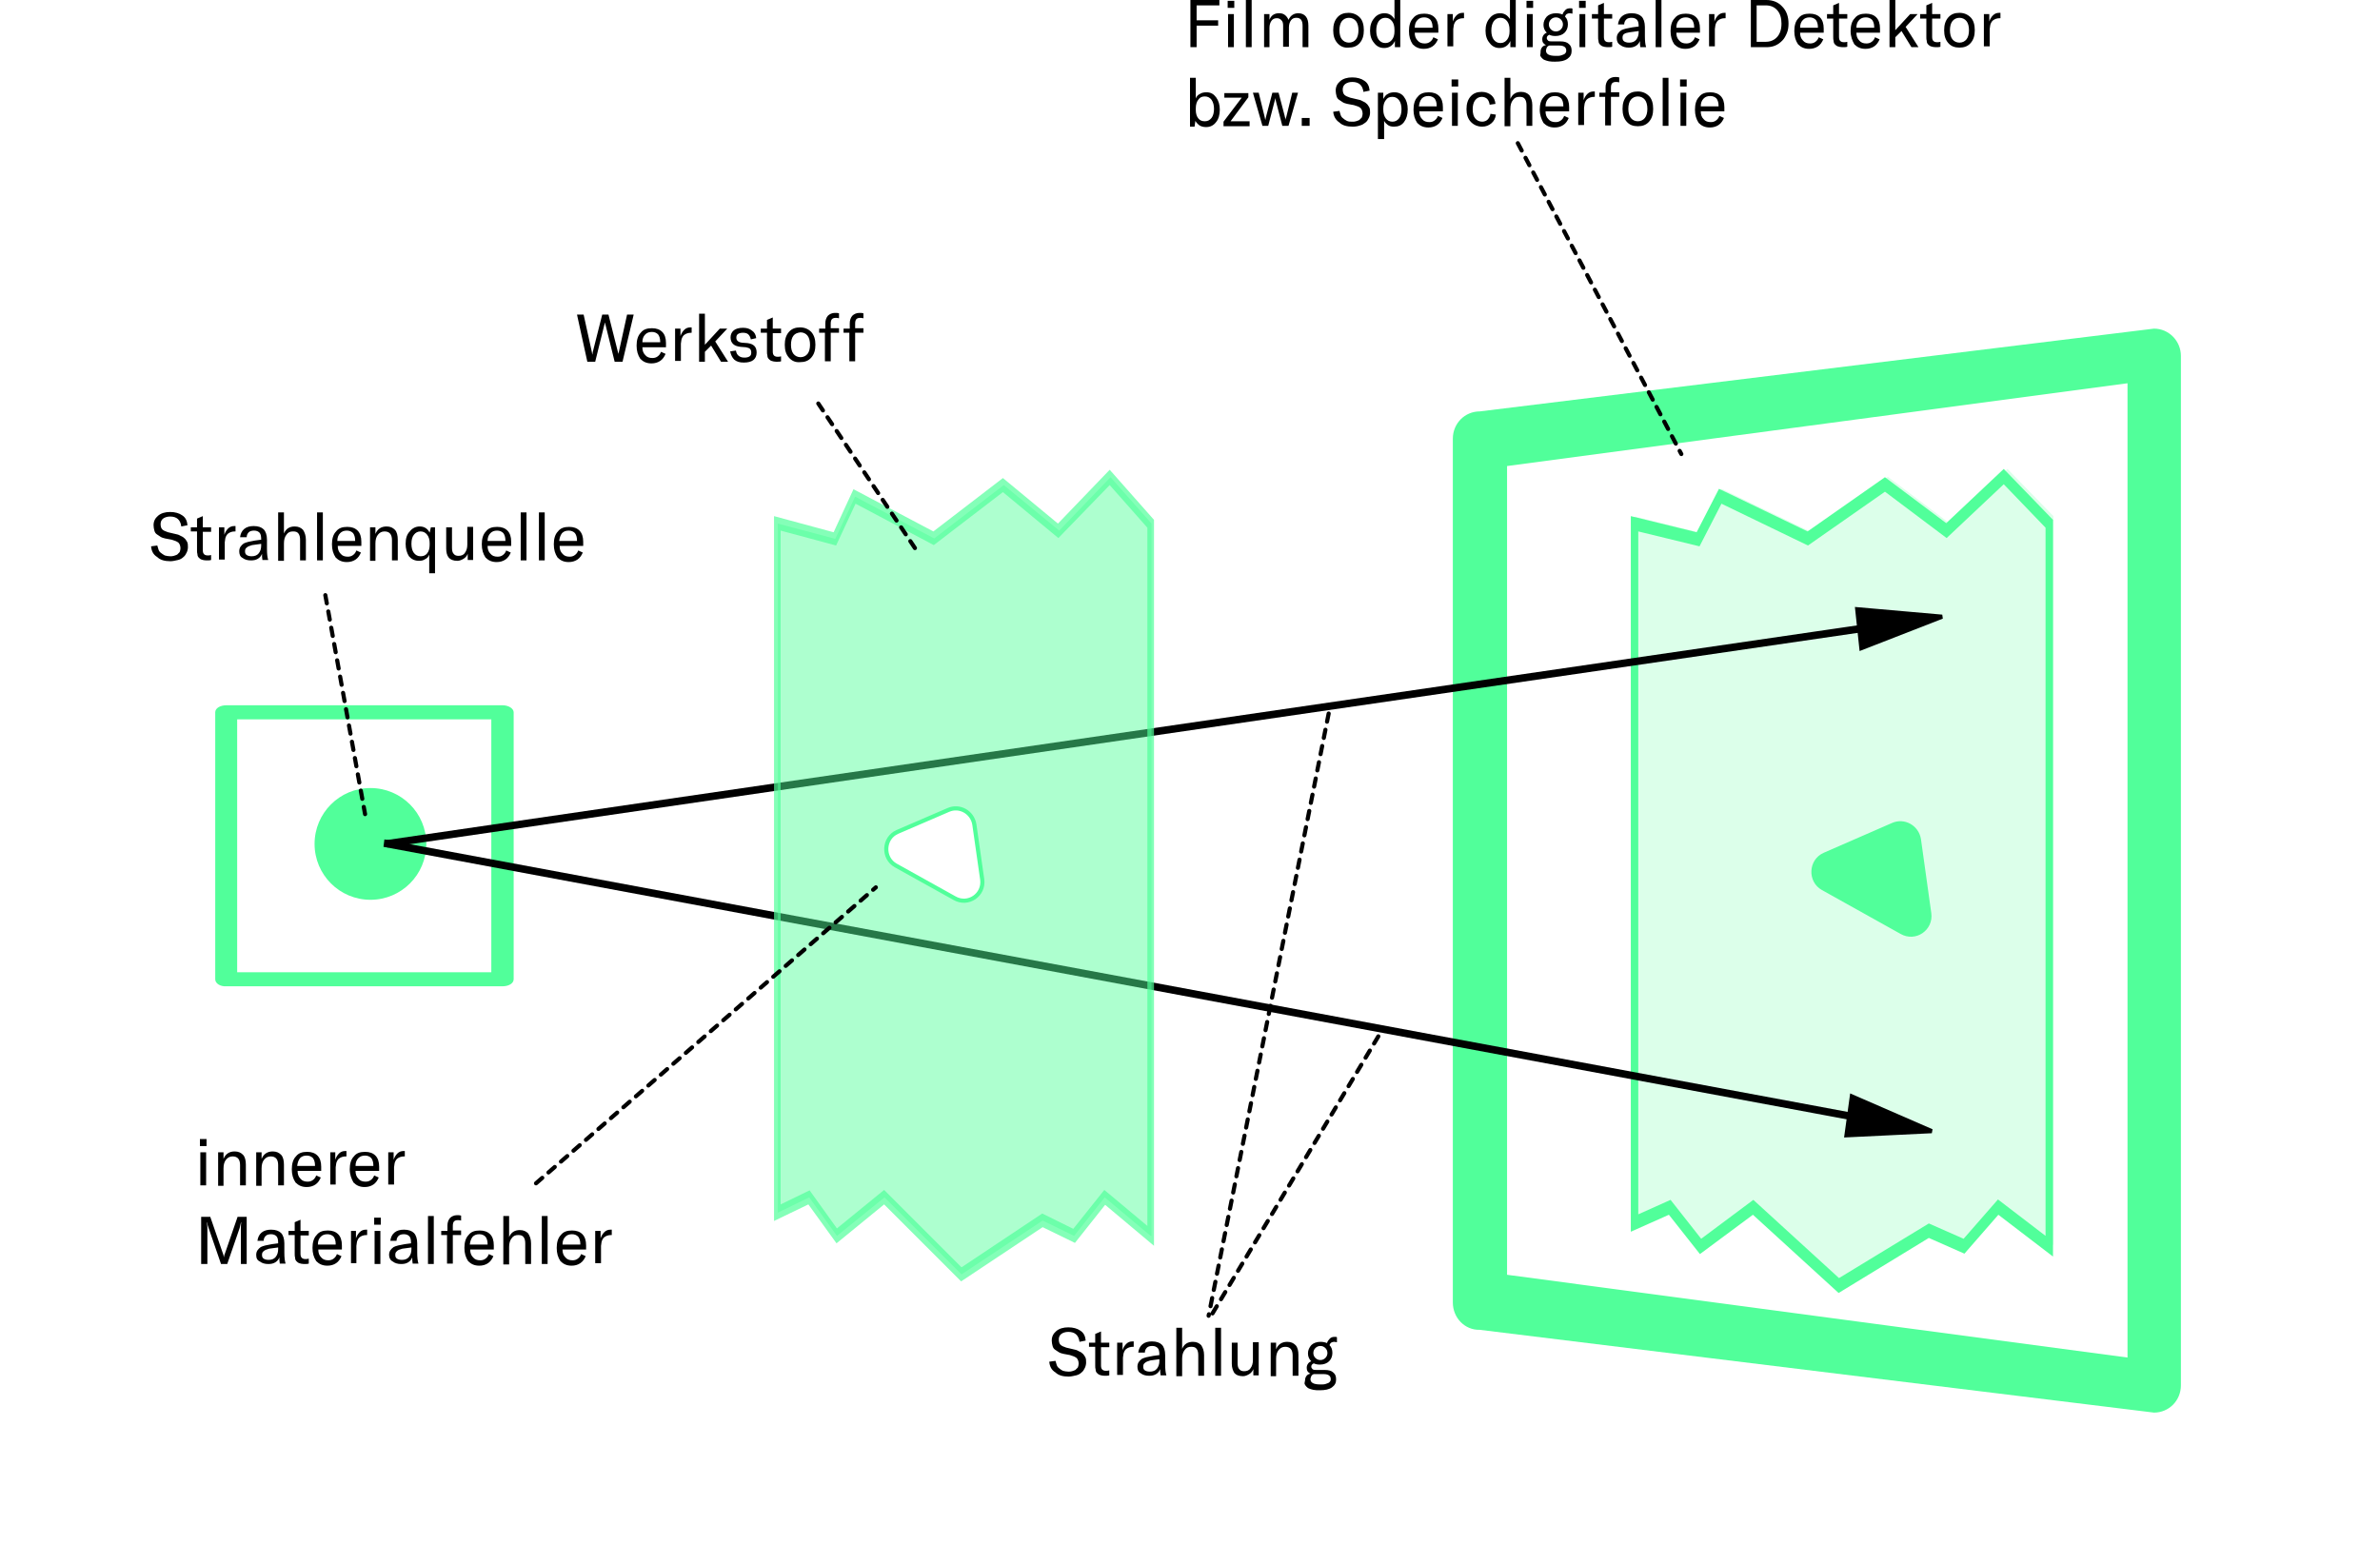 <?xml version="1.0" encoding="utf-8"?>
<!-- Generator: Adobe Illustrator 24.0.2, SVG Export Plug-In . SVG Version: 6.00 Build 0)  -->
<svg version="1.1" id="Ebene_1" xmlns="http://www.w3.org/2000/svg" xmlns:xlink="http://www.w3.org/1999/xlink" x="0px" y="0px"
	 viewBox="0 0 575 373.4" style="enable-background:new 0 0 575 373.4;" xml:space="preserve">
<style type="text/css">
	.st0{fill:#FFFFFF;}
	.st1{fill:#51FF9A;}
	.st2{fill:#51FF9A;fill-opacity:0.2;}
	.st3{stroke:#000000;}
	.st4{fill:#51FF9A;fill-opacity:0.47;}
	.st5{fill:#51FF9A;fill-opacity:0.7;}
	.st6{fill:none;stroke:#000000;stroke-width:1;stroke-linecap:round;stroke-miterlimit:4;stroke-dasharray:2,2;}
	.st7{fill:none;stroke:#000000;stroke-linecap:round;stroke-dasharray:2,2;}
	.st8{fill:#FFFFFF;stroke:#51FF9A;}
	.st9{fill:#51FF9A;stroke:#51FF9A;}
</style>
<rect y="0" class="st0" width="575" height="373.4"/>
<path class="st0" d="M520.5,335.1V89.9h-163v245.2H520.5z"/>
<path class="st1" d="M351,314.7V106c0-3.7,2.9-6.6,6.5-6.6l162.9-20c3.6,0,6.5,3,6.5,6.6v248.7c0,3.7-2.9,6.6-6.5,6.6l-162.9-20
	C353.9,321.4,351,318.4,351,314.7z M364.1,112.6v195.4l149.9,20V92.6L364.1,112.6z"/>
<path class="st2" d="M496,300.8l-12.4-9.5l-8.3,9.5l-8.6-3.8l-21.9,13.3l-20.9-19.1l-12.8,9.5l-7.5-9.5l-8.6,3.8V124.8l15.5,3.8
	l5.4-10.5l21.4,10.3l18.8-13.2l15,11.3l13.9-13.2l11.1,11.4V300.8z"/>
<path class="st1" d="M444.2,312.4l-20.7-18.9l-12.8,9.5l-7.5-9.5l-9.2,4.1V124.7l15.9,3.9l5.4-10.5l21.4,10.3l18.7-13.1l14.8,11.1
	l13.9-13.1l11.9,12.3v178l-13.2-10.1l-8.2,9.4l-8.6-3.8L444.2,312.4z M423.6,289.9l20.7,18.9l21.7-13.2l8.4,3.7l8.3-9.5l11.5,8.8
	V127.5L484.1,117l-13.8,13l-14.9-11.2l-18.6,13l-20.9-10.1l-5.3,10.3l-14.8-3.6v165l7.8-3.5l7.4,9.4L423.6,289.9L423.6,289.9z"/>
<path class="st0" d="M121.4,236.6v-64.5H54.7l0,64.5H121.4z"/>
<path class="st1" d="M52,236.6v-64.5c0-1,1.2-1.7,2.7-1.7h66.7c1.5,0,2.7,0.8,2.7,1.7v64.5c0,1-1.2,1.7-2.7,1.7H54.7
	C53.2,238.4,52,237.6,52,236.6z M57.3,173.8v61.1h61.4v-61.1H57.3z"/>
<circle class="st1" cx="89.5" cy="203.9" r="13.5"/>
<g>
	<path class="st3" d="M450.1,151.4l0.1,0.8L94,204.2l-0.1-0.8L450.1,151.4z"/>
	<path class="st3" d="M469.2,149l-19.5,7.6l-1-9.4L469.2,149z"/>
</g>
<g>
	<path class="st3" d="M447.7,269.4l-0.1,0.8l-354.4-66l0.1-0.8L447.7,269.4z"/>
	<path class="st3" d="M466.7,273.3l-20.6,1l1.3-9.4L466.7,273.3z"/>
</g>
<path class="st4" d="M278,298.6l-11.1-9.3l-7.4,9.3l-7.6-3.7l-19.6,13l-18.6-18.6l-11.5,9.3l-6.7-9.3l-7.6,3.7V126.5l13.9,3.7
	l4.8-10.2l19.1,10.1l16.8-12.9l13.4,11l12.4-12.9l9.9,11.2V298.6z"/>
<path class="st5" d="M232.2,309.6L213.6,291l-11.5,9.4l-6.8-9.4l-8.3,4V124.7l14.4,3.9l4.8-10.4l19.3,10.2l16.8-12.9l13.3,11
	l12.5-13l10.7,12.1V301l-11.8-9.9l-7.3,9.2l-7.8-3.8L232.2,309.6z M213.6,287.5l18.7,18.7l19.5-13l7.5,3.7l7.5-9.4l10.4,8.7V127.5
	l-9.1-10.3L255.7,130l-13.4-11.1l-16.7,12.8l-18.9-10l-4.7,10.1l-13.4-3.6V291l7-3.4l6.6,9.2L213.6,287.5L213.6,287.5z"/>
<path d="M139.4,76h1.6l2,9.1c0,0.2,0.1,0.4,0.1,0.6h0c0-0.1,0.1-0.3,0.1-0.6l2.3-9.1h1.5l2.3,9.1c0.1,0.3,0.1,0.5,0.1,0.6h0
	c0-0.2,0-0.4,0.1-0.6l2-9.1h1.6l-2.7,11.4h-1.9l-2.2-8.9c-0.1-0.2-0.1-0.4-0.1-0.5h-0.1c0,0.1,0,0.3-0.1,0.5l-2.2,8.9h-1.9L139.4,76
	z M153.8,83.5c0-1.3,0.3-2.4,1-3.1c0.6-0.8,1.5-1.1,2.7-1.1c1.1,0,1.9,0.3,2.5,0.9c0.6,0.6,0.9,1.5,0.9,2.7v1h-5.7
	c0,0.8,0.2,1.4,0.7,1.9c0.4,0.5,1,0.7,1.7,0.7c0.5,0,0.9-0.1,1.3-0.4c0.4-0.3,0.6-0.6,0.8-1.1l1.1,0.5c-0.3,0.7-0.7,1.3-1.3,1.7
	c-0.6,0.4-1.3,0.6-2.1,0.6c-1.2,0-2-0.4-2.7-1.1C154.1,85.8,153.8,84.8,153.8,83.5z M155.2,82.7h4.3v-0.2c0-0.7-0.2-1.3-0.5-1.7
	c-0.4-0.4-0.9-0.6-1.5-0.6c-0.7,0-1.2,0.2-1.6,0.6C155.4,81.3,155.2,81.9,155.2,82.7z M163.1,87.4v-8h1.3v1.8
	c0.2-0.6,0.5-1.1,0.9-1.5c0.4-0.4,0.9-0.6,1.5-0.6c0.1,0,0.2,0,0.3,0v1.3H167c-0.8,0-1.3,0.2-1.8,0.6c-0.2,0.2-0.3,0.4-0.4,0.6
	c-0.1,0.2-0.2,0.5-0.2,0.7c0,0.3-0.1,0.5-0.1,0.7c0,0.2,0,0.5,0,0.8v3.4H163.1z M168.9,87.4V75.8h1.4v7.5l3.6-3.9h1.8l-2.9,3.1
	l3.1,4.9h-1.7l-2.4-3.9l-1.5,1.5v2.4H168.9z M176.4,84.9l1.4-0.2c0.1,0.6,0.3,1,0.7,1.3c0.4,0.3,0.8,0.4,1.4,0.4
	c0.5,0,0.9-0.1,1.2-0.3c0.3-0.2,0.4-0.5,0.4-0.9c0-0.4-0.1-0.7-0.3-0.9c-0.2-0.2-0.5-0.3-1-0.4l-1.3-0.1c-0.8-0.1-1.4-0.3-1.8-0.7
	c-0.4-0.4-0.6-0.9-0.6-1.6c0-0.7,0.3-1.3,0.8-1.7c0.5-0.4,1.3-0.6,2.2-0.6c0.9,0,1.6,0.2,2.2,0.7c0.6,0.4,0.9,1,1,1.8l-1.3,0.3
	c-0.1-0.5-0.3-0.9-0.6-1.2c-0.3-0.3-0.8-0.4-1.3-0.4c-0.5,0-0.9,0.1-1.2,0.3c-0.3,0.2-0.4,0.5-0.4,0.9c0,0.7,0.5,1.1,1.4,1.2
	l1.3,0.1c1.5,0.2,2.2,0.9,2.2,2.3c0,0.8-0.3,1.4-0.8,1.8c-0.5,0.4-1.3,0.6-2.3,0.6c-1,0-1.7-0.2-2.3-0.7
	C176.9,86.4,176.6,85.8,176.4,84.9z M183.8,80.5v-1.1h1.5v-2.1l1.4-0.6v2.7h2v1.1h-2v4.4c0,0.5,0.1,0.8,0.3,1
	c0.2,0.2,0.5,0.3,0.9,0.3c0.2,0,0.5,0,0.8-0.1v1.2c-0.3,0.1-0.7,0.1-1.2,0.1c-0.4,0-0.8-0.1-1.1-0.2c-0.3-0.1-0.5-0.3-0.7-0.5
	c-0.2-0.2-0.3-0.5-0.3-0.8c-0.1-0.3-0.1-0.6-0.1-1v-4.5H183.8z M190.6,86.4c-0.7-0.8-1-1.8-1-3.1s0.3-2.3,1-3.1
	c0.7-0.8,1.6-1.1,2.7-1.1c1.1,0,2,0.4,2.7,1.1c0.7,0.8,1,1.8,1,3.1s-0.3,2.3-1,3.1c-0.7,0.8-1.6,1.1-2.7,1.1
	C192.2,87.6,191.3,87.2,190.6,86.4z M191.7,81.1c-0.4,0.5-0.6,1.3-0.6,2.2s0.2,1.7,0.6,2.2c0.4,0.5,1,0.8,1.7,0.8
	c0.7,0,1.3-0.3,1.7-0.8c0.4-0.5,0.6-1.3,0.6-2.2s-0.2-1.7-0.6-2.2c-0.4-0.5-1-0.8-1.7-0.8C192.6,80.4,192.1,80.6,191.7,81.1z
	 M197.9,80.5v-1.1h1.5v-1.3c0-0.7,0.2-1.3,0.6-1.8c0.4-0.4,1-0.7,1.7-0.7c0.4,0,0.7,0,1,0.1v1.2c-0.3-0.1-0.6-0.1-0.8-0.1
	c-0.4,0-0.7,0.1-0.9,0.3c-0.2,0.2-0.3,0.6-0.3,1.1v1.1h2v1.1h-2v6.9h-1.4v-6.9H197.9z M203.8,80.5v-1.1h1.5v-1.3
	c0-0.7,0.2-1.3,0.6-1.8c0.4-0.4,1-0.7,1.7-0.7c0.4,0,0.7,0,1,0.1v1.2c-0.3-0.1-0.6-0.1-0.8-0.1c-0.4,0-0.7,0.1-0.9,0.3
	c-0.2,0.2-0.3,0.6-0.3,1.1v1.1h2v1.1h-2v6.9h-1.4v-6.9H203.8z"/>
<path d="M48.3,276.9v-1.7h1.6v1.7H48.3z M48.4,286.4v-8h1.4v8H48.4z M52.7,286.4v-8H54v1.6c0.5-1.2,1.4-1.8,2.7-1.8
	c0.9,0,1.5,0.3,2,0.8c0.5,0.5,0.7,1.4,0.7,2.4v5h-1.4v-4.9c0-1.4-0.6-2.1-1.8-2.1c-0.7,0-1.2,0.3-1.6,0.8c-0.4,0.5-0.6,1.2-0.6,2.1
	v4.2H52.7z M61.9,286.4v-8h1.3v1.6c0.5-1.2,1.4-1.8,2.7-1.8c0.9,0,1.5,0.3,2,0.8c0.5,0.5,0.7,1.4,0.7,2.4v5h-1.4v-4.9
	c0-1.4-0.6-2.1-1.8-2.1c-0.7,0-1.2,0.3-1.6,0.8c-0.4,0.5-0.6,1.2-0.6,2.1v4.2H61.9z M70.5,282.5c0-1.3,0.3-2.4,1-3.1
	c0.6-0.8,1.5-1.1,2.7-1.1c1.1,0,1.9,0.3,2.5,0.9c0.6,0.6,0.9,1.5,0.9,2.7v1h-5.7c0,0.8,0.2,1.4,0.7,1.9c0.4,0.5,1,0.7,1.7,0.7
	c0.5,0,0.9-0.1,1.3-0.4c0.4-0.3,0.6-0.6,0.8-1.1l1.1,0.5c-0.3,0.7-0.7,1.3-1.3,1.7c-0.6,0.4-1.3,0.6-2.1,0.6c-1.2,0-2-0.4-2.7-1.1
	C70.8,284.8,70.5,283.8,70.5,282.5z M71.8,281.7h4.3v-0.2c0-0.7-0.2-1.3-0.5-1.7c-0.4-0.4-0.9-0.6-1.5-0.6c-0.7,0-1.2,0.2-1.6,0.6
	C72.1,280.3,71.9,280.9,71.8,281.7z M79.8,286.4v-8H81v1.8c0.2-0.6,0.5-1.1,0.9-1.5c0.4-0.4,0.9-0.6,1.5-0.6c0.1,0,0.2,0,0.3,0v1.3
	h-0.1c-0.8,0-1.3,0.2-1.8,0.6c-0.2,0.2-0.3,0.4-0.4,0.6s-0.2,0.5-0.2,0.7c0,0.3-0.1,0.5-0.1,0.7c0,0.2,0,0.5,0,0.8v3.4H79.8z
	 M84.5,282.5c0-1.3,0.3-2.4,1-3.1c0.6-0.8,1.5-1.1,2.7-1.1c1.1,0,1.9,0.3,2.5,0.9c0.6,0.6,0.9,1.5,0.9,2.7v1h-5.7
	c0,0.8,0.2,1.4,0.7,1.9c0.4,0.5,1,0.7,1.7,0.7c0.5,0,0.9-0.1,1.3-0.4c0.4-0.3,0.6-0.6,0.8-1.1l1.1,0.5c-0.3,0.7-0.7,1.3-1.3,1.7
	c-0.6,0.4-1.3,0.6-2.1,0.6c-1.2,0-2-0.4-2.7-1.1C84.9,284.8,84.5,283.8,84.5,282.5z M85.9,281.7h4.3v-0.2c0-0.7-0.2-1.3-0.5-1.7
	c-0.4-0.4-0.9-0.6-1.5-0.6c-0.7,0-1.2,0.2-1.6,0.6C86.1,280.3,85.9,280.9,85.9,281.7z M93.8,286.4v-8h1.3v1.8
	c0.2-0.6,0.5-1.1,0.9-1.5c0.4-0.4,0.9-0.6,1.5-0.6c0.1,0,0.2,0,0.3,0v1.3h-0.1c-0.8,0-1.3,0.2-1.8,0.6c-0.2,0.2-0.3,0.4-0.4,0.6
	s-0.2,0.5-0.2,0.7c0,0.3-0.1,0.5-0.1,0.7c0,0.2,0,0.5,0,0.8v3.4H93.8z M48.6,305.4V294h2.2l3,8.7c0.2,0.4,0.2,0.8,0.3,1.1h0
	c0-0.3,0.1-0.6,0.3-1.1l3-8.7h2.2v11.4h-1.4v-8.8c0-0.4,0-0.9,0.1-1.2h-0.1c-0.1,0.4-0.2,0.8-0.3,1.3l-3,8.7h-1.5l-3-8.7
	c-0.2-0.5-0.3-0.9-0.3-1.3h-0.1c0,0.3,0.1,0.7,0.1,1.2v8.8H48.6z M61.9,303.2c0-0.4,0.1-0.8,0.3-1.1c0.2-0.3,0.5-0.6,0.8-0.8
	c0.6-0.3,1.5-0.5,2.7-0.7l1.5-0.2v-0.1c0-0.7-0.1-1.3-0.4-1.6c-0.3-0.3-0.7-0.5-1.3-0.5c-0.5,0-1,0.1-1.3,0.4
	c-0.3,0.3-0.5,0.7-0.5,1.2h-1.5c0.1-0.8,0.4-1.5,1-2c0.6-0.5,1.4-0.7,2.3-0.7c1.1,0,1.9,0.3,2.4,0.8s0.8,1.4,0.8,2.5v2.2
	c0,1.2,0.1,2.1,0.3,2.7h-1.4c-0.1-0.5-0.1-1-0.1-1.5c-0.2,0.5-0.5,0.9-1,1.2c-0.5,0.3-1,0.4-1.7,0.4c-0.8,0-1.5-0.2-2-0.6
	C62.1,304.5,61.9,303.9,61.9,303.2z M63.7,302.3c-0.3,0.2-0.4,0.5-0.4,0.9c0,0.4,0.1,0.7,0.4,0.9c0.3,0.2,0.7,0.3,1.2,0.3
	c0.7,0,1.3-0.2,1.7-0.7c0.4-0.5,0.6-1.1,0.6-1.9v-0.4l-2.2,0.3C64.4,301.9,64,302,63.7,302.3z M69.7,298.5v-1.1h1.5v-2.1l1.4-0.6
	v2.7h2v1.1h-2v4.4c0,0.5,0.1,0.8,0.3,1c0.2,0.2,0.5,0.3,0.9,0.3c0.2,0,0.5,0,0.8-0.1v1.2c-0.3,0.1-0.7,0.1-1.2,0.1
	c-0.4,0-0.8-0.1-1.1-0.2c-0.3-0.1-0.5-0.3-0.7-0.5c-0.2-0.2-0.3-0.5-0.3-0.8c-0.1-0.3-0.1-0.6-0.1-1v-4.5H69.7z M75.5,301.5
	c0-1.3,0.3-2.4,1-3.1c0.6-0.8,1.5-1.1,2.7-1.1c1.1,0,1.9,0.3,2.5,0.9c0.6,0.6,0.9,1.5,0.9,2.7v1h-5.7c0,0.8,0.2,1.4,0.7,1.9
	c0.4,0.5,1,0.7,1.7,0.7c0.5,0,0.9-0.1,1.3-0.4c0.4-0.3,0.6-0.6,0.8-1.1l1.1,0.5c-0.3,0.7-0.7,1.3-1.3,1.7c-0.6,0.4-1.3,0.6-2.1,0.6
	c-1.2,0-2-0.4-2.7-1.1C75.8,303.8,75.5,302.8,75.5,301.5z M76.8,300.7h4.3v-0.2c0-0.7-0.2-1.3-0.5-1.7c-0.4-0.4-0.9-0.6-1.5-0.6
	c-0.7,0-1.2,0.2-1.6,0.6C77,299.3,76.8,299.9,76.8,300.7z M84.8,305.4v-8H86v1.8c0.2-0.6,0.5-1.1,0.9-1.5c0.4-0.4,0.9-0.6,1.5-0.6
	c0.1,0,0.2,0,0.3,0v1.3h-0.1c-0.8,0-1.3,0.2-1.8,0.6c-0.2,0.2-0.3,0.4-0.4,0.6c-0.1,0.2-0.2,0.5-0.2,0.7c0,0.3-0.1,0.5-0.1,0.7
	c0,0.2,0,0.5,0,0.8v3.4H84.8z M90.4,295.9v-1.7H92v1.7H90.4z M90.5,305.4v-8h1.4v8H90.5z M94,303.2c0-0.4,0.1-0.8,0.3-1.1
	c0.2-0.3,0.5-0.6,0.8-0.8c0.6-0.3,1.5-0.5,2.7-0.7l1.5-0.2v-0.1c0-0.7-0.1-1.3-0.4-1.6c-0.3-0.3-0.7-0.5-1.3-0.5
	c-0.5,0-1,0.1-1.3,0.4c-0.3,0.3-0.5,0.7-0.5,1.2h-1.5c0.1-0.8,0.4-1.5,1-2c0.6-0.5,1.4-0.7,2.3-0.7c1.1,0,1.9,0.3,2.4,0.8
	c0.5,0.5,0.8,1.4,0.8,2.5v2.2c0,1.2,0.1,2.1,0.3,2.7h-1.4c-0.1-0.5-0.1-1-0.1-1.5c-0.2,0.5-0.5,0.9-1,1.2c-0.5,0.3-1,0.4-1.7,0.4
	c-0.8,0-1.5-0.2-2-0.6C94.3,304.5,94,303.9,94,303.2z M95.9,302.3c-0.3,0.2-0.4,0.5-0.4,0.9c0,0.4,0.1,0.7,0.4,0.9
	c0.3,0.2,0.7,0.3,1.2,0.3c0.7,0,1.3-0.2,1.7-0.7c0.4-0.5,0.6-1.1,0.6-1.9v-0.4l-2.2,0.3C96.6,301.9,96.1,302,95.9,302.3z
	 M103.4,305.4v-11.6h1.4v11.6H103.4z M106.6,298.5v-1.1h1.5v-1.3c0-0.7,0.2-1.3,0.6-1.8c0.4-0.4,1-0.7,1.7-0.7c0.4,0,0.7,0,1,0.1
	v1.2c-0.3-0.1-0.6-0.1-0.8-0.1c-0.4,0-0.7,0.1-0.9,0.3c-0.2,0.2-0.3,0.6-0.3,1.1v1.1h2v1.1h-2v6.9h-1.4v-6.9H106.6z M112.2,301.5
	c0-1.3,0.3-2.4,1-3.1c0.6-0.8,1.5-1.1,2.7-1.1c1.1,0,1.9,0.3,2.5,0.9c0.6,0.6,0.9,1.5,0.9,2.7v1h-5.7c0,0.8,0.2,1.4,0.7,1.9
	c0.4,0.5,1,0.7,1.7,0.7c0.5,0,0.9-0.1,1.3-0.4c0.4-0.3,0.6-0.6,0.8-1.1l1.1,0.5c-0.3,0.7-0.7,1.3-1.3,1.7c-0.6,0.4-1.3,0.6-2.1,0.6
	c-1.2,0-2-0.4-2.7-1.1C112.5,303.8,112.2,302.8,112.2,301.5z M113.5,300.7h4.3v-0.2c0-0.7-0.2-1.3-0.5-1.7c-0.4-0.4-0.9-0.6-1.5-0.6
	c-0.7,0-1.2,0.2-1.6,0.6C113.8,299.3,113.6,299.9,113.5,300.7z M121.6,305.4v-11.6h1.4v5.1c0.5-1.2,1.4-1.7,2.6-1.7
	c0.9,0,1.5,0.3,2,0.8c0.4,0.6,0.7,1.4,0.7,2.4v5h-1.4v-4.9c0-0.7-0.1-1.2-0.4-1.6c-0.3-0.4-0.7-0.5-1.3-0.5c-0.7,0-1.2,0.2-1.6,0.8
	c-0.4,0.5-0.6,1.2-0.6,2.1v4.2H121.6z M130.9,305.4v-11.6h1.4v11.6H130.9z M134.5,301.5c0-1.3,0.3-2.4,1-3.1
	c0.6-0.8,1.5-1.1,2.7-1.1c1.1,0,1.9,0.3,2.5,0.9c0.6,0.6,0.9,1.5,0.9,2.7v1h-5.7c0,0.8,0.2,1.4,0.7,1.9c0.4,0.5,1,0.7,1.7,0.7
	c0.5,0,0.9-0.1,1.3-0.4c0.4-0.3,0.6-0.6,0.8-1.1l1.1,0.5c-0.3,0.7-0.7,1.3-1.3,1.7c-0.6,0.4-1.3,0.6-2.1,0.6c-1.2,0-2-0.4-2.7-1.1
	C134.8,303.8,134.5,302.8,134.5,301.5z M135.9,300.7h4.3v-0.2c0-0.7-0.2-1.3-0.5-1.7c-0.4-0.4-0.9-0.6-1.5-0.6
	c-0.7,0-1.2,0.2-1.6,0.6C136.1,299.3,135.9,299.9,135.9,300.7z M143.8,305.4v-8h1.3v1.8c0.2-0.6,0.5-1.1,0.9-1.5
	c0.4-0.4,0.9-0.6,1.5-0.6c0.1,0,0.2,0,0.3,0v1.3h-0.1c-0.8,0-1.3,0.2-1.8,0.6c-0.2,0.2-0.3,0.4-0.4,0.6s-0.2,0.5-0.2,0.7
	c0,0.3-0.1,0.5-0.1,0.7c0,0.2,0,0.5,0,0.8v3.4H143.8z"/>
<path d="M253.5,329l1.5-0.2c0.1,0.4,0.2,0.7,0.3,1c0.1,0.3,0.3,0.6,0.6,0.8c0.2,0.2,0.5,0.4,0.9,0.6c0.4,0.1,0.8,0.2,1.3,0.2
	c0.3,0,0.6,0,0.9-0.1c0.3-0.1,0.6-0.2,0.8-0.3c0.2-0.2,0.4-0.4,0.6-0.6c0.1-0.3,0.2-0.6,0.2-0.9c0-0.6-0.2-1.1-0.5-1.4
	c-0.4-0.3-0.9-0.5-1.6-0.7l-1.6-0.3c-0.4-0.1-0.8-0.2-1.1-0.4c-0.3-0.2-0.6-0.4-0.9-0.6c-0.3-0.2-0.5-0.5-0.6-0.9
	c-0.1-0.4-0.2-0.8-0.2-1.3c0-1,0.4-1.7,1.1-2.3c0.7-0.6,1.7-0.9,2.9-0.9c1.2,0,2.2,0.3,2.9,0.8c0.8,0.5,1.2,1.3,1.3,2.4l-1.5,0.3
	c-0.2-1.6-1.1-2.4-2.7-2.4c-0.7,0-1.3,0.2-1.7,0.5c-0.4,0.3-0.6,0.8-0.6,1.3c0,0.5,0.1,1,0.4,1.3c0.3,0.3,0.8,0.5,1.4,0.7l1.7,0.4
	c0.5,0.1,0.9,0.2,1.2,0.4c0.4,0.2,0.7,0.3,1,0.6c0.3,0.2,0.5,0.6,0.7,0.9c0.2,0.4,0.2,0.8,0.2,1.3c0,0.4-0.1,0.9-0.3,1.3
	s-0.4,0.8-0.8,1.1c-0.3,0.3-0.8,0.6-1.3,0.7s-1.2,0.3-1.8,0.3c-1.4,0-2.5-0.3-3.2-1C254,331,253.6,330.1,253.5,329z M263.1,325.5
	v-1.1h1.5v-2.1l1.4-0.6v2.7h2v1.1h-2v4.4c0,0.5,0.1,0.8,0.3,1c0.2,0.2,0.5,0.3,0.9,0.3c0.2,0,0.5,0,0.8-0.1v1.2
	c-0.3,0.1-0.7,0.1-1.2,0.1c-0.4,0-0.8-0.1-1.1-0.2c-0.3-0.1-0.5-0.3-0.7-0.5c-0.2-0.2-0.3-0.5-0.3-0.8c-0.1-0.3-0.1-0.6-0.1-1v-4.5
	H263.1z M269.9,332.4v-8h1.3v1.8c0.2-0.6,0.5-1.1,0.9-1.5c0.4-0.4,0.9-0.6,1.5-0.6c0.1,0,0.2,0,0.3,0v1.3h-0.1
	c-0.8,0-1.3,0.2-1.8,0.6c-0.2,0.2-0.3,0.4-0.4,0.6s-0.2,0.5-0.2,0.7c0,0.3-0.1,0.5-0.1,0.7c0,0.2,0,0.5,0,0.8v3.4H269.9z
	 M274.8,330.2c0-0.4,0.1-0.8,0.3-1.1c0.2-0.3,0.5-0.6,0.8-0.8c0.6-0.3,1.5-0.5,2.7-0.7l1.5-0.2v-0.1c0-0.7-0.1-1.3-0.4-1.6
	s-0.7-0.5-1.3-0.5c-0.5,0-1,0.1-1.3,0.4c-0.3,0.3-0.5,0.7-0.5,1.2H275c0.1-0.8,0.4-1.5,1-2c0.6-0.5,1.4-0.7,2.3-0.7
	c1.1,0,1.9,0.3,2.4,0.8s0.8,1.4,0.8,2.5v2.2c0,1.2,0.1,2.1,0.3,2.7h-1.4c-0.1-0.5-0.1-1-0.1-1.5c-0.2,0.5-0.5,0.9-1,1.2
	c-0.5,0.3-1,0.4-1.7,0.4c-0.8,0-1.5-0.2-2-0.6C275,331.5,274.8,330.9,274.8,330.2z M276.6,329.3c-0.3,0.2-0.4,0.5-0.4,0.9
	c0,0.4,0.1,0.7,0.4,0.9c0.3,0.2,0.7,0.3,1.2,0.3c0.7,0,1.3-0.2,1.7-0.7c0.4-0.5,0.6-1.1,0.6-1.9v-0.4l-2.2,0.3
	C277.3,328.9,276.9,329,276.6,329.3z M284.2,332.4v-11.6h1.4v5.1c0.5-1.2,1.4-1.7,2.6-1.7c0.9,0,1.5,0.3,2,0.8
	c0.4,0.6,0.7,1.4,0.7,2.4v5h-1.4v-4.9c0-0.7-0.1-1.2-0.4-1.6c-0.3-0.4-0.7-0.5-1.3-0.5c-0.7,0-1.2,0.2-1.6,0.8
	c-0.4,0.5-0.6,1.2-0.6,2.1v4.2H284.2z M293.6,332.4v-11.6h1.4v11.6H293.6z M297.6,329.5v-5.1h1.4v4.9c0,0.7,0.1,1.2,0.4,1.5
	c0.3,0.4,0.7,0.5,1.2,0.5c0.6,0,1.2-0.2,1.5-0.7c0.4-0.5,0.6-1.2,0.6-2v-4.3h1.4v8h-1.3v-1.5c-0.2,0.5-0.5,0.9-1,1.2
	c-0.5,0.3-1,0.5-1.5,0.5c-1,0-1.7-0.3-2.1-0.8C297.9,331.2,297.6,330.5,297.6,329.5z M307,332.4v-8h1.3v1.6c0.5-1.2,1.4-1.8,2.7-1.8
	c0.9,0,1.5,0.3,2,0.8c0.5,0.5,0.7,1.4,0.7,2.4v5h-1.4v-4.9c0-1.4-0.6-2.1-1.8-2.1c-0.7,0-1.2,0.3-1.6,0.8c-0.4,0.5-0.6,1.2-0.6,2.1
	v4.2H307z M315.3,333.5c0-0.4,0.1-0.7,0.3-1c0.2-0.3,0.5-0.5,1-0.6c-0.6-0.3-0.9-0.7-0.9-1.4c0-0.4,0.1-0.7,0.3-1
	c0.2-0.3,0.5-0.5,0.8-0.6c-0.5-0.5-0.8-1.1-0.8-1.9c0-0.8,0.3-1.4,0.8-2c0.5-0.5,1.3-0.8,2.2-0.8c0.6,0,1.1,0.1,1.6,0.3
	c0.1-0.4,0.4-0.8,0.7-1.1s0.7-0.4,1.2-0.4c0.2,0,0.4,0,0.5,0.1v1.2c-0.2,0-0.4-0.1-0.6-0.1c-0.6,0-1,0.2-1.2,0.8
	c0.5,0.5,0.7,1.1,0.7,1.9c0,0.8-0.3,1.5-0.8,2c-0.5,0.5-1.3,0.8-2.2,0.8c-0.6,0-1.1-0.1-1.5-0.3c-0.4,0.2-0.6,0.4-0.6,0.8
	c0,0.2,0.1,0.4,0.3,0.6c0.2,0.2,0.6,0.2,1,0.2h2c0.9,0,1.6,0.2,2,0.6c0.5,0.4,0.7,0.9,0.7,1.7c0,0.8-0.3,1.4-1,1.9
	c-0.7,0.5-1.6,0.7-3,0.7c-0.5,0-1,0-1.5-0.1c-0.4-0.1-0.8-0.2-1-0.3c-0.3-0.1-0.5-0.3-0.7-0.5s-0.3-0.4-0.4-0.6
	S315.3,333.7,315.3,333.5z M316.6,333.2c0,0.9,0.8,1.3,2.4,1.3c0.5,0,0.9,0,1.2-0.1c0.3-0.1,0.6-0.2,0.8-0.3
	c0.2-0.1,0.3-0.3,0.4-0.4c0.1-0.2,0.1-0.3,0.1-0.5c0-0.8-0.6-1.2-1.7-1.2h-1.7c-0.2,0-0.4,0-0.7,0c-0.3,0.1-0.5,0.3-0.6,0.5
	C316.7,332.8,316.6,333,316.6,333.2z M317.8,325.7c-0.3,0.3-0.5,0.7-0.5,1.2c0,0.5,0.2,0.9,0.5,1.2c0.3,0.3,0.7,0.5,1.2,0.5
	s0.9-0.2,1.2-0.5c0.3-0.3,0.5-0.7,0.5-1.2s-0.2-0.9-0.5-1.2c-0.3-0.3-0.7-0.5-1.2-0.5S318.1,325.4,317.8,325.7z"/>
<path d="M36.5,132l1.5-0.2c0.1,0.4,0.2,0.7,0.3,1c0.1,0.3,0.3,0.6,0.6,0.8s0.5,0.4,0.9,0.6c0.4,0.1,0.8,0.2,1.3,0.2
	c0.3,0,0.6,0,0.9-0.1c0.3-0.1,0.6-0.2,0.8-0.3c0.2-0.2,0.4-0.4,0.6-0.6c0.1-0.3,0.2-0.6,0.2-0.9c0-0.6-0.2-1.1-0.5-1.4
	c-0.4-0.3-0.9-0.5-1.6-0.7l-1.6-0.3c-0.4-0.1-0.8-0.2-1.1-0.4c-0.3-0.2-0.6-0.4-0.9-0.6c-0.3-0.2-0.5-0.5-0.6-0.9
	c-0.1-0.4-0.2-0.8-0.2-1.3c0-1,0.4-1.7,1.1-2.3c0.7-0.6,1.7-0.9,2.9-0.9c1.2,0,2.2,0.3,2.9,0.8c0.8,0.5,1.2,1.3,1.3,2.4l-1.5,0.3
	c-0.2-1.6-1.1-2.4-2.7-2.4c-0.7,0-1.3,0.2-1.7,0.5c-0.4,0.3-0.6,0.8-0.6,1.3c0,0.5,0.1,1,0.4,1.3c0.3,0.3,0.8,0.5,1.4,0.7l1.7,0.4
	c0.5,0.1,0.9,0.2,1.2,0.4c0.4,0.2,0.7,0.3,1,0.6c0.3,0.2,0.5,0.6,0.7,0.9c0.2,0.4,0.2,0.8,0.2,1.3c0,0.4-0.1,0.9-0.3,1.3
	c-0.2,0.4-0.4,0.8-0.8,1.1c-0.3,0.3-0.8,0.6-1.3,0.7s-1.2,0.3-1.8,0.3c-1.4,0-2.5-0.3-3.2-1C37,134,36.6,133.1,36.5,132z
	 M46.1,128.5v-1.1h1.5v-2.1l1.4-0.6v2.7h2v1.1h-2v4.4c0,0.5,0.1,0.8,0.3,1c0.2,0.2,0.5,0.3,0.9,0.3c0.2,0,0.5,0,0.8-0.1v1.2
	c-0.3,0.1-0.7,0.1-1.2,0.1c-0.4,0-0.8-0.1-1.1-0.2c-0.3-0.1-0.5-0.3-0.7-0.5c-0.2-0.2-0.3-0.5-0.3-0.8c-0.1-0.3-0.1-0.6-0.1-1v-4.5
	H46.1z M52.9,135.4v-8h1.3v1.8c0.2-0.6,0.5-1.1,0.9-1.5c0.4-0.4,0.9-0.6,1.5-0.6c0.1,0,0.2,0,0.3,0v1.3h-0.1c-0.8,0-1.3,0.2-1.8,0.6
	c-0.2,0.2-0.3,0.4-0.4,0.6s-0.2,0.5-0.2,0.7c0,0.3-0.1,0.5-0.1,0.7c0,0.2,0,0.5,0,0.8v3.4H52.9z M57.8,133.2c0-0.4,0.1-0.8,0.3-1.1
	c0.2-0.3,0.5-0.6,0.8-0.8c0.6-0.3,1.5-0.5,2.7-0.7l1.5-0.2v-0.1c0-0.7-0.1-1.3-0.4-1.6c-0.3-0.3-0.7-0.5-1.3-0.5
	c-0.5,0-1,0.1-1.3,0.4c-0.3,0.3-0.5,0.7-0.5,1.2H58c0.1-0.8,0.4-1.5,1-2c0.6-0.5,1.4-0.7,2.3-0.7c1.1,0,1.9,0.3,2.4,0.8
	c0.5,0.5,0.8,1.4,0.8,2.5v2.2c0,1.2,0.1,2.1,0.3,2.7h-1.4c-0.1-0.5-0.1-1-0.1-1.5c-0.2,0.5-0.5,0.9-1,1.2c-0.5,0.3-1,0.4-1.7,0.4
	c-0.8,0-1.5-0.2-2-0.6C58,134.5,57.8,133.9,57.8,133.2z M59.6,132.3c-0.3,0.2-0.4,0.5-0.4,0.9c0,0.4,0.1,0.7,0.4,0.9
	c0.3,0.2,0.7,0.3,1.2,0.3c0.7,0,1.3-0.2,1.7-0.7c0.4-0.5,0.6-1.1,0.6-1.9v-0.4l-2.2,0.3C60.3,131.9,59.9,132,59.6,132.3z
	 M67.2,135.4v-11.6h1.4v5.1c0.5-1.2,1.4-1.7,2.6-1.7c0.9,0,1.5,0.3,2,0.8c0.4,0.6,0.7,1.4,0.7,2.4v5h-1.4v-4.9
	c0-0.7-0.1-1.2-0.4-1.6c-0.3-0.4-0.7-0.5-1.3-0.5c-0.7,0-1.2,0.2-1.6,0.8c-0.4,0.5-0.6,1.2-0.6,2.1v4.2H67.2z M76.6,135.4v-11.6h1.4
	v11.6H76.6z M80.2,131.5c0-1.3,0.3-2.4,1-3.1c0.6-0.8,1.5-1.1,2.7-1.1c1.1,0,1.9,0.3,2.5,0.9c0.6,0.6,0.9,1.5,0.9,2.7v1h-5.7
	c0,0.8,0.2,1.4,0.7,1.9c0.4,0.5,1,0.7,1.7,0.7c0.5,0,0.9-0.1,1.3-0.4c0.4-0.3,0.6-0.6,0.8-1.1l1.1,0.5c-0.3,0.7-0.7,1.3-1.3,1.7
	c-0.6,0.4-1.3,0.6-2.1,0.6c-1.2,0-2-0.4-2.7-1.1C80.5,133.8,80.2,132.8,80.2,131.5z M81.5,130.7h4.3v-0.2c0-0.7-0.2-1.3-0.5-1.7
	c-0.4-0.4-0.9-0.6-1.5-0.6c-0.7,0-1.2,0.2-1.6,0.6C81.7,129.3,81.5,129.9,81.5,130.7z M89.4,135.4v-8h1.3v1.6
	c0.5-1.2,1.4-1.8,2.7-1.8c0.9,0,1.5,0.3,2,0.8c0.5,0.5,0.7,1.4,0.7,2.4v5h-1.4v-4.9c0-1.4-0.6-2.1-1.8-2.1c-0.7,0-1.2,0.3-1.6,0.8
	c-0.4,0.5-0.6,1.2-0.6,2.1v4.2H89.4z M98,131.4c0-1.3,0.3-2.3,1-3c0.6-0.8,1.5-1.2,2.4-1.2c1.1,0,1.9,0.5,2.4,1.5l0.3-1.3h1v11.1
	h-1.4V134c-0.2,0.5-0.5,0.9-1,1.1c-0.4,0.3-0.9,0.4-1.5,0.4c-1,0-1.8-0.4-2.4-1.1C98.3,133.6,98,132.6,98,131.4z M99.4,131.4
	c0,0.9,0.2,1.7,0.6,2.2c0.4,0.5,0.9,0.8,1.6,0.8c0.7,0,1.2-0.2,1.6-0.7c0.4-0.5,0.6-1.2,0.6-2v-0.5c0-0.8-0.2-1.5-0.6-2
	c-0.4-0.5-0.9-0.8-1.6-0.8c-0.7,0-1.2,0.3-1.6,0.8C99.6,129.7,99.4,130.4,99.4,131.4z M107.8,132.5v-5.1h1.4v4.9
	c0,0.7,0.1,1.2,0.4,1.5c0.3,0.4,0.7,0.5,1.2,0.5c0.6,0,1.2-0.2,1.5-0.7c0.4-0.5,0.6-1.2,0.6-2v-4.3h1.4v8H113v-1.5
	c-0.2,0.5-0.5,0.9-1,1.2c-0.5,0.3-1,0.5-1.5,0.5c-1,0-1.7-0.3-2.1-0.8C108,134.2,107.8,133.5,107.8,132.5z M116.4,131.5
	c0-1.3,0.3-2.4,1-3.1c0.6-0.8,1.5-1.1,2.7-1.1c1.1,0,1.9,0.3,2.5,0.9c0.6,0.6,0.9,1.5,0.9,2.7v1h-5.7c0,0.8,0.2,1.4,0.7,1.9
	c0.4,0.5,1,0.7,1.7,0.7c0.5,0,0.9-0.1,1.3-0.4c0.4-0.3,0.6-0.6,0.8-1.1l1.1,0.5c-0.3,0.7-0.7,1.3-1.3,1.7c-0.6,0.4-1.3,0.6-2.1,0.6
	c-1.2,0-2-0.4-2.7-1.1C116.7,133.8,116.4,132.8,116.4,131.5z M117.8,130.7h4.3v-0.2c0-0.7-0.2-1.3-0.5-1.7c-0.4-0.4-0.9-0.6-1.5-0.6
	c-0.7,0-1.2,0.2-1.6,0.6C118,129.3,117.8,129.9,117.8,130.7z M125.8,135.4v-11.6h1.4v11.6H125.8z M130.2,135.4v-11.6h1.4v11.6H130.2
	z M133.8,131.5c0-1.3,0.3-2.4,1-3.1c0.6-0.8,1.5-1.1,2.7-1.1c1.1,0,1.9,0.3,2.5,0.9c0.6,0.6,0.9,1.5,0.9,2.7v1h-5.7
	c0,0.8,0.2,1.4,0.7,1.9c0.4,0.5,1,0.7,1.7,0.7c0.5,0,0.9-0.1,1.3-0.4c0.4-0.3,0.6-0.6,0.8-1.1l1.1,0.5c-0.3,0.7-0.7,1.3-1.3,1.7
	c-0.6,0.4-1.3,0.6-2.1,0.6c-1.2,0-2-0.4-2.7-1.1C134.1,133.8,133.8,132.8,133.8,131.5z M135.1,130.7h4.3v-0.2c0-0.7-0.2-1.3-0.5-1.7
	c-0.4-0.4-0.9-0.6-1.5-0.6c-0.7,0-1.2,0.2-1.6,0.6C135.4,129.3,135.2,129.9,135.1,130.7z"/>
<path d="M287.6,11.4V0h7v1.3h-5.5v3.6h5.2v1.3h-5.2v5.2H287.6z M296.6,1.9V0.2h1.6v1.7H296.6z M296.7,11.4v-8h1.4v8H296.7z
	 M301,11.4V-0.2h1.4v11.6H301z M305.4,11.4v-8h1.3v1.4c0.4-1.1,1.2-1.6,2.3-1.6c0.6,0,1,0.1,1.4,0.4c0.4,0.3,0.7,0.7,0.9,1.2
	c0.5-1.1,1.3-1.6,2.4-1.6c0.8,0,1.4,0.3,1.8,0.8c0.4,0.5,0.6,1.2,0.6,2.2v5.2h-1.4V6.2c0-1.3-0.5-1.9-1.5-1.9c-0.6,0-1,0.2-1.3,0.6
	c-0.3,0.4-0.5,1-0.5,1.7v4.7H310V6.2c0-0.6-0.1-1-0.4-1.3c-0.3-0.3-0.6-0.5-1.1-0.5c-0.6,0-1,0.2-1.3,0.6c-0.3,0.4-0.5,1-0.5,1.7
	v4.7H305.4z M323.1,10.4c-0.7-0.8-1-1.8-1-3.1s0.3-2.3,1-3.1c0.7-0.8,1.6-1.1,2.7-1.1c1.1,0,2,0.4,2.7,1.1s1,1.8,1,3.1
	s-0.3,2.3-1,3.1s-1.6,1.1-2.7,1.1C324.7,11.6,323.8,11.2,323.1,10.4z M324.2,5.1c-0.4,0.5-0.6,1.3-0.6,2.2s0.2,1.7,0.6,2.2
	c0.4,0.5,1,0.8,1.7,0.8s1.3-0.3,1.7-0.8c0.4-0.5,0.6-1.3,0.6-2.2s-0.2-1.7-0.6-2.2c-0.4-0.5-1-0.8-1.7-0.8S324.6,4.6,324.2,5.1z
	 M331,7.4c0-1.2,0.3-2.2,1-3c0.6-0.8,1.5-1.2,2.5-1.2c1.1,0,1.8,0.5,2.4,1.4v-4.8h1.4v11.6h-1.3V9.9c-0.5,1.1-1.4,1.7-2.6,1.7
	c-1,0-1.8-0.4-2.4-1.2C331.3,9.6,331,8.6,331,7.4z M332.5,7.4c0,0.9,0.2,1.7,0.6,2.2c0.4,0.5,0.9,0.8,1.6,0.8c0.7,0,1.2-0.3,1.6-0.8
	c0.4-0.5,0.6-1.2,0.6-2V7.2c0-0.9-0.2-1.6-0.6-2.1c-0.4-0.5-0.9-0.8-1.6-0.8c-0.7,0-1.2,0.3-1.6,0.8C332.7,5.7,332.5,6.4,332.5,7.4z
	 M340.4,7.5c0-1.3,0.3-2.4,1-3.1c0.6-0.8,1.5-1.1,2.7-1.1c1.1,0,1.9,0.3,2.5,0.9c0.6,0.6,0.9,1.5,0.9,2.7v1h-5.7
	c0,0.8,0.2,1.4,0.7,1.9c0.4,0.5,1,0.7,1.7,0.7c0.5,0,0.9-0.1,1.3-0.4c0.4-0.3,0.6-0.6,0.8-1.1l1.1,0.5c-0.3,0.7-0.7,1.3-1.3,1.7
	c-0.6,0.4-1.3,0.6-2.1,0.6c-1.2,0-2-0.4-2.7-1.1C340.7,9.8,340.4,8.8,340.4,7.5z M341.8,6.7h4.3V6.5c0-0.7-0.2-1.3-0.5-1.7
	c-0.4-0.4-0.9-0.6-1.5-0.6c-0.7,0-1.2,0.2-1.6,0.6C342,5.3,341.8,5.9,341.8,6.7z M349.7,11.4v-8h1.3v1.8c0.2-0.6,0.5-1.1,0.9-1.5
	c0.4-0.4,0.9-0.6,1.5-0.6c0.1,0,0.2,0,0.3,0v1.3h-0.1c-0.8,0-1.3,0.2-1.8,0.6c-0.2,0.2-0.3,0.4-0.4,0.6c-0.1,0.2-0.2,0.5-0.2,0.7
	c0,0.3-0.1,0.5-0.1,0.7c0,0.2,0,0.5,0,0.8v3.4H349.7z M358.9,7.4c0-1.2,0.3-2.2,1-3c0.6-0.8,1.5-1.2,2.5-1.2c1.1,0,1.8,0.5,2.4,1.4
	v-4.8h1.4v11.6h-1.3V9.9c-0.5,1.1-1.4,1.7-2.6,1.7c-1,0-1.8-0.4-2.4-1.2C359.2,9.6,358.9,8.6,358.9,7.4z M360.3,7.4
	c0,0.9,0.2,1.7,0.6,2.2c0.4,0.5,0.9,0.8,1.6,0.8c0.7,0,1.2-0.3,1.6-0.8c0.4-0.5,0.6-1.2,0.6-2V7.2c0-0.9-0.2-1.6-0.6-2.1
	c-0.4-0.5-0.9-0.8-1.6-0.8c-0.7,0-1.2,0.3-1.6,0.8C360.5,5.7,360.3,6.4,360.3,7.4z M368.8,1.9V0.2h1.6v1.7H368.8z M368.9,11.4v-8
	h1.4v8H368.9z M372.2,12.5c0-0.4,0.1-0.7,0.3-1c0.2-0.3,0.5-0.5,1-0.6c-0.6-0.3-0.9-0.7-0.9-1.4c0-0.4,0.1-0.7,0.3-1
	c0.2-0.3,0.5-0.5,0.8-0.6c-0.5-0.5-0.8-1.1-0.8-1.9c0-0.8,0.3-1.4,0.8-2c0.5-0.5,1.3-0.8,2.2-0.8c0.6,0,1.1,0.1,1.6,0.3
	c0.1-0.4,0.4-0.8,0.7-1.1c0.3-0.3,0.7-0.4,1.2-0.4c0.2,0,0.4,0,0.5,0.1v1.2c-0.2,0-0.4-0.1-0.6-0.1c-0.6,0-1,0.2-1.2,0.8
	c0.5,0.5,0.7,1.1,0.7,1.9c0,0.8-0.3,1.5-0.8,2c-0.5,0.5-1.3,0.8-2.2,0.8c-0.6,0-1.1-0.1-1.5-0.3c-0.4,0.2-0.6,0.4-0.6,0.8
	c0,0.2,0.1,0.4,0.3,0.6c0.2,0.2,0.6,0.2,1,0.2h2c0.9,0,1.6,0.2,2,0.6c0.5,0.4,0.7,0.9,0.7,1.7c0,0.8-0.3,1.4-1,1.9
	c-0.7,0.5-1.6,0.7-3,0.7c-0.5,0-1,0-1.5-0.1c-0.4-0.1-0.8-0.2-1-0.3c-0.3-0.1-0.5-0.3-0.7-0.5s-0.3-0.4-0.4-0.6
	C372.2,12.9,372.2,12.7,372.2,12.5z M373.5,12.2c0,0.9,0.8,1.3,2.4,1.3c0.5,0,0.9,0,1.2-0.1c0.3-0.1,0.6-0.2,0.8-0.3
	c0.2-0.1,0.3-0.3,0.4-0.4c0.1-0.2,0.1-0.3,0.1-0.5c0-0.8-0.6-1.2-1.7-1.2h-1.7c-0.2,0-0.4,0-0.7,0c-0.3,0.1-0.5,0.3-0.6,0.5
	C373.6,11.8,373.5,12,373.5,12.2z M374.7,4.7c-0.3,0.3-0.5,0.7-0.5,1.2c0,0.5,0.2,0.9,0.5,1.2c0.3,0.3,0.7,0.5,1.2,0.5
	c0.5,0,0.9-0.2,1.2-0.5c0.3-0.3,0.5-0.7,0.5-1.2c0-0.5-0.2-0.9-0.5-1.2c-0.3-0.3-0.7-0.5-1.2-0.5C375.4,4.2,375,4.4,374.7,4.7z
	 M381.5,1.9V0.2h1.6v1.7H381.5z M381.6,11.4v-8h1.4v8H381.6z M384.6,4.5V3.4h1.5V1.3l1.4-0.6v2.7h2v1.1h-2v4.4c0,0.5,0.1,0.8,0.3,1
	c0.2,0.2,0.5,0.3,0.9,0.3c0.2,0,0.5,0,0.8-0.1v1.2c-0.3,0.1-0.7,0.1-1.2,0.1c-0.4,0-0.8-0.1-1.1-0.2c-0.3-0.1-0.5-0.3-0.7-0.5
	c-0.2-0.2-0.3-0.5-0.3-0.8c-0.1-0.3-0.1-0.6-0.1-1V4.5H384.6z M390.6,9.2c0-0.4,0.1-0.8,0.3-1.1c0.2-0.3,0.5-0.6,0.8-0.8
	c0.6-0.3,1.5-0.5,2.7-0.7l1.5-0.2V6.4c0-0.7-0.1-1.3-0.4-1.6c-0.3-0.3-0.7-0.5-1.3-0.5c-0.5,0-1,0.1-1.3,0.4
	c-0.3,0.3-0.5,0.7-0.5,1.2h-1.5c0.1-0.8,0.4-1.5,1-2c0.6-0.5,1.4-0.7,2.3-0.7c1.1,0,1.9,0.3,2.4,0.8c0.5,0.5,0.8,1.4,0.8,2.5v2.2
	c0,1.2,0.1,2.1,0.3,2.7h-1.4c-0.1-0.5-0.1-1-0.1-1.5c-0.2,0.5-0.5,0.9-1,1.2c-0.5,0.3-1,0.4-1.7,0.4c-0.8,0-1.5-0.2-2-0.6
	C390.8,10.5,390.6,9.9,390.6,9.2z M392.4,8.2c-0.3,0.2-0.4,0.5-0.4,0.9c0,0.4,0.1,0.7,0.4,0.9c0.3,0.2,0.7,0.3,1.2,0.3
	c0.7,0,1.3-0.2,1.7-0.7c0.4-0.5,0.6-1.1,0.6-1.9V7.5l-2.2,0.3C393.1,7.9,392.7,8,392.4,8.2z M400,11.4V-0.2h1.4v11.6H400z
	 M403.6,7.5c0-1.3,0.3-2.4,1-3.1c0.6-0.8,1.5-1.1,2.7-1.1c1.1,0,1.9,0.3,2.5,0.9c0.6,0.6,0.9,1.5,0.9,2.7v1H405
	c0,0.8,0.2,1.4,0.7,1.9c0.4,0.5,1,0.7,1.7,0.7c0.5,0,0.9-0.1,1.3-0.4c0.4-0.3,0.6-0.6,0.8-1.1l1.1,0.5c-0.3,0.7-0.7,1.3-1.3,1.7
	c-0.6,0.4-1.3,0.6-2.1,0.6c-1.2,0-2-0.4-2.7-1.1C403.9,9.8,403.6,8.8,403.6,7.5z M405,6.7h4.3V6.5c0-0.7-0.2-1.3-0.5-1.7
	c-0.4-0.4-0.9-0.6-1.5-0.6c-0.7,0-1.2,0.2-1.6,0.6C405.2,5.3,405,5.9,405,6.7z M412.9,11.4v-8h1.3v1.8c0.2-0.6,0.5-1.1,0.9-1.5
	c0.4-0.4,0.9-0.6,1.5-0.6c0.1,0,0.2,0,0.3,0v1.3h-0.1c-0.8,0-1.3,0.2-1.8,0.6c-0.2,0.2-0.3,0.4-0.4,0.6c-0.1,0.2-0.2,0.5-0.2,0.7
	c0,0.3-0.1,0.5-0.1,0.7c0,0.2,0,0.5,0,0.8v3.4H412.9z M423,11.4V0h3.7c1.6,0,2.9,0.5,3.9,1.6c1,1,1.5,2.4,1.5,4.1
	c0,0.8-0.1,1.6-0.4,2.3c-0.3,0.7-0.6,1.3-1.1,1.8c-0.5,0.5-1,0.9-1.7,1.2c-0.7,0.3-1.4,0.4-2.2,0.4H423z M424.5,10.1h2.1
	c0.8,0,1.5-0.2,2.1-0.6c0.6-0.4,1-0.9,1.3-1.6c0.3-0.7,0.4-1.4,0.4-2.2c0-1.3-0.3-2.4-1-3.2c-0.7-0.8-1.6-1.2-2.8-1.2h-2.2V10.1z
	 M433.5,7.5c0-1.3,0.3-2.4,1-3.1c0.6-0.8,1.5-1.1,2.7-1.1c1.1,0,1.9,0.3,2.5,0.9c0.6,0.6,0.9,1.5,0.9,2.7v1h-5.7
	c0,0.8,0.2,1.4,0.7,1.9c0.4,0.5,1,0.7,1.7,0.7c0.5,0,0.9-0.1,1.3-0.4c0.4-0.3,0.6-0.6,0.8-1.1l1.1,0.5c-0.3,0.7-0.7,1.3-1.3,1.7
	c-0.6,0.4-1.3,0.6-2.1,0.6c-1.2,0-2-0.4-2.7-1.1C433.8,9.8,433.5,8.8,433.5,7.5z M434.9,6.7h4.3V6.5c0-0.7-0.2-1.3-0.5-1.7
	c-0.4-0.4-0.9-0.6-1.5-0.6c-0.7,0-1.2,0.2-1.6,0.6C435.1,5.3,434.9,5.9,434.9,6.7z M441.4,4.5V3.4h1.5V1.3l1.4-0.6v2.7h2v1.1h-2v4.4
	c0,0.5,0.1,0.8,0.3,1c0.2,0.2,0.5,0.3,0.9,0.3c0.2,0,0.5,0,0.8-0.1v1.2c-0.3,0.1-0.7,0.1-1.2,0.1c-0.4,0-0.8-0.1-1.1-0.2
	c-0.3-0.1-0.5-0.3-0.7-0.5c-0.2-0.2-0.3-0.5-0.3-0.8c-0.1-0.3-0.1-0.6-0.1-1V4.5H441.4z M447.1,7.5c0-1.3,0.3-2.4,1-3.1
	c0.6-0.8,1.5-1.1,2.7-1.1c1.1,0,1.9,0.3,2.5,0.9c0.6,0.6,0.9,1.5,0.9,2.7v1h-5.7c0,0.8,0.2,1.4,0.7,1.9c0.4,0.5,1,0.7,1.7,0.7
	c0.5,0,0.9-0.1,1.3-0.4c0.4-0.3,0.6-0.6,0.8-1.1l1.1,0.5c-0.3,0.7-0.7,1.3-1.3,1.7c-0.6,0.4-1.3,0.6-2.1,0.6c-1.2,0-2-0.4-2.7-1.1
	C447.5,9.8,447.1,8.8,447.1,7.5z M448.5,6.7h4.3V6.5c0-0.7-0.2-1.3-0.5-1.7c-0.4-0.4-0.9-0.6-1.5-0.6c-0.7,0-1.2,0.2-1.6,0.6
	C448.7,5.3,448.5,5.9,448.5,6.7z M456.5,11.4V-0.2h1.4v7.5l3.6-3.9h1.8l-2.9,3.1l3.1,4.9h-1.7l-2.4-3.9l-1.5,1.5v2.4H456.5z
	 M463.9,4.5V3.4h1.5V1.3l1.4-0.6v2.7h2v1.1h-2v4.4c0,0.5,0.1,0.8,0.3,1c0.2,0.2,0.5,0.3,0.9,0.3c0.2,0,0.5,0,0.8-0.1v1.2
	c-0.3,0.1-0.7,0.1-1.2,0.1c-0.4,0-0.8-0.1-1.1-0.2c-0.3-0.1-0.5-0.3-0.7-0.5c-0.2-0.2-0.3-0.5-0.3-0.8c-0.1-0.3-0.1-0.6-0.1-1V4.5
	H463.9z M470.7,10.4c-0.7-0.8-1-1.8-1-3.1s0.3-2.3,1-3.1c0.7-0.8,1.6-1.1,2.7-1.1s2,0.4,2.7,1.1s1,1.8,1,3.1s-0.3,2.3-1,3.1
	s-1.6,1.1-2.7,1.1S471.4,11.2,470.7,10.4z M471.7,5.1c-0.4,0.5-0.6,1.3-0.6,2.2s0.2,1.7,0.6,2.2c0.4,0.5,1,0.8,1.7,0.8
	s1.3-0.3,1.7-0.8c0.4-0.5,0.6-1.3,0.6-2.2s-0.2-1.7-0.6-2.2c-0.4-0.5-1-0.8-1.7-0.8S472.1,4.6,471.7,5.1z M479.3,11.4v-8h1.3v1.8
	c0.2-0.6,0.5-1.1,0.9-1.5c0.4-0.4,0.9-0.6,1.5-0.6c0.1,0,0.2,0,0.3,0v1.3h-0.1c-0.8,0-1.3,0.2-1.8,0.6c-0.2,0.2-0.3,0.4-0.4,0.6
	c-0.1,0.2-0.2,0.5-0.2,0.7c0,0.3-0.1,0.5-0.1,0.7c0,0.2,0,0.5,0,0.8v3.4H479.3z M287.5,30.4V18.8h1.4v5c0.2-0.5,0.5-0.9,1-1.1
	c0.4-0.3,1-0.4,1.6-0.4c1,0,1.7,0.4,2.3,1.2c0.6,0.8,0.9,1.8,0.9,3c0,1.2-0.3,2.3-0.9,3c-0.6,0.8-1.4,1.2-2.4,1.2
	c-0.6,0-1.1-0.1-1.6-0.4c-0.4-0.3-0.8-0.7-1-1.1l-0.2,1.4H287.5z M288.9,26.6c0,0.8,0.2,1.5,0.6,2c0.4,0.5,0.9,0.7,1.6,0.7
	c0.7,0,1.2-0.3,1.6-0.8c0.4-0.5,0.6-1.3,0.6-2.2c0-0.9-0.2-1.6-0.6-2.2c-0.4-0.5-0.9-0.8-1.6-0.8c-0.7,0-1.2,0.2-1.6,0.8
	c-0.4,0.5-0.6,1.2-0.6,2.1V26.6z M295.6,30.4v-1l4.4-5.8h-4.2v-1.1h5.8v1l-4.3,5.8h4.6v1.2H295.6z M302.7,22.4h1.4l1.4,5.7
	c0.1,0.3,0.1,0.6,0.2,0.9h0c0-0.1,0.1-0.3,0.1-0.5c0.1-0.2,0.1-0.4,0.1-0.4l1.5-5.7h1.5l1.5,5.7c0,0,0,0.2,0.1,0.4
	c0.1,0.2,0.1,0.4,0.1,0.5h0c0-0.3,0.1-0.6,0.2-0.9l1.4-5.7h1.4l-2.3,8h-1.5l-1.5-5.8c-0.1-0.3-0.1-0.6-0.2-0.9h0
	c0,0.2-0.1,0.5-0.2,0.9l-1.5,5.8H305L302.7,22.4z M314.5,30.4v-1.9h1.9v1.9H314.5z M322.1,27l1.5-0.2c0.1,0.4,0.2,0.7,0.3,1
	c0.1,0.3,0.3,0.6,0.6,0.8c0.2,0.2,0.5,0.4,0.9,0.6s0.8,0.2,1.3,0.2c0.3,0,0.6,0,0.9-0.1c0.3-0.1,0.6-0.2,0.8-0.3
	c0.2-0.2,0.4-0.4,0.6-0.6c0.1-0.3,0.2-0.6,0.2-0.9c0-0.6-0.2-1.1-0.5-1.4s-0.9-0.5-1.6-0.7l-1.6-0.3c-0.4-0.1-0.8-0.2-1.1-0.4
	c-0.3-0.2-0.6-0.4-0.9-0.6c-0.3-0.2-0.5-0.5-0.6-0.9c-0.1-0.4-0.2-0.8-0.2-1.3c0-1,0.4-1.7,1.1-2.3c0.7-0.6,1.7-0.9,2.9-0.9
	c1.2,0,2.2,0.3,2.9,0.8c0.8,0.5,1.2,1.3,1.3,2.4l-1.5,0.3c-0.2-1.6-1.1-2.4-2.7-2.4c-0.7,0-1.3,0.2-1.7,0.5s-0.6,0.8-0.6,1.3
	c0,0.5,0.1,1,0.4,1.3s0.8,0.5,1.4,0.7l1.7,0.4c0.5,0.1,0.9,0.2,1.2,0.4c0.4,0.2,0.7,0.3,1,0.6c0.3,0.2,0.5,0.6,0.7,0.9
	c0.2,0.4,0.2,0.8,0.2,1.3c0,0.4-0.1,0.9-0.3,1.3c-0.2,0.4-0.4,0.8-0.8,1.1s-0.8,0.6-1.3,0.7c-0.5,0.2-1.2,0.3-1.8,0.3
	c-1.4,0-2.5-0.3-3.2-1C322.7,29,322.2,28.1,322.1,27z M332.9,33.5V22.4h1.3v1.5c0.3-0.5,0.6-1,1.1-1.2c0.4-0.3,1-0.4,1.6-0.4
	c1,0,1.8,0.4,2.3,1.1c0.6,0.8,0.9,1.8,0.9,3c0,1.3-0.3,2.3-0.9,3.1c-0.6,0.8-1.4,1.1-2.4,1.1c-0.6,0-1.1-0.1-1.5-0.4
	c-0.4-0.3-0.7-0.6-0.9-1v4.4H332.9z M334.2,26.5c0,0.9,0.2,1.5,0.6,2.1c0.4,0.5,0.9,0.8,1.6,0.8c0.7,0,1.2-0.3,1.6-0.8
	c0.4-0.5,0.6-1.3,0.6-2.2c0-0.9-0.2-1.7-0.6-2.2c-0.4-0.5-0.9-0.8-1.6-0.8c-0.7,0-1.2,0.2-1.6,0.8c-0.4,0.5-0.6,1.2-0.6,2V26.5z
	 M341.5,26.5c0-1.3,0.3-2.4,1-3.1c0.6-0.8,1.5-1.1,2.7-1.1c1.1,0,1.9,0.3,2.5,0.9c0.6,0.6,0.9,1.5,0.9,2.7v1h-5.7
	c0,0.8,0.2,1.4,0.7,1.9c0.4,0.5,1,0.7,1.7,0.7c0.5,0,0.9-0.1,1.3-0.4c0.4-0.3,0.6-0.6,0.8-1.1l1.1,0.5c-0.3,0.7-0.7,1.3-1.3,1.7
	c-0.6,0.4-1.3,0.6-2.1,0.6c-1.2,0-2-0.4-2.7-1.1C341.8,28.8,341.5,27.8,341.5,26.5z M342.8,25.7h4.3v-0.2c0-0.7-0.2-1.3-0.5-1.7
	c-0.4-0.4-0.9-0.6-1.5-0.6c-0.7,0-1.2,0.2-1.6,0.6C343.1,24.3,342.9,24.9,342.8,25.7z M350.7,20.9v-1.7h1.6v1.7H350.7z M350.8,30.4
	v-8h1.4v8H350.8z M354.3,26.4c0-1.3,0.3-2.3,1-3.1c0.7-0.8,1.6-1.1,2.7-1.1c0.9,0,1.7,0.3,2.3,0.8c0.6,0.5,0.9,1.2,1,2.1l-1.4,0.2
	c-0.1-0.6-0.3-1.1-0.6-1.4c-0.3-0.3-0.8-0.5-1.3-0.5c-0.7,0-1.2,0.3-1.6,0.8c-0.4,0.5-0.6,1.3-0.6,2.2c0,1,0.2,1.7,0.6,2.2
	c0.4,0.5,1,0.8,1.7,0.8c0.5,0,1-0.2,1.3-0.5c0.3-0.3,0.6-0.8,0.7-1.4l1.3,0.2c-0.1,0.9-0.5,1.6-1.1,2.1s-1.3,0.8-2.2,0.8
	c-1.1,0-2-0.4-2.7-1.1C354.6,28.7,354.3,27.6,354.3,26.4z M363.5,30.4V18.8h1.4v5.1c0.5-1.2,1.4-1.7,2.6-1.7c0.9,0,1.5,0.3,2,0.8
	c0.4,0.6,0.7,1.4,0.7,2.4v5h-1.4v-4.9c0-0.7-0.1-1.2-0.4-1.6c-0.3-0.4-0.7-0.5-1.3-0.5c-0.7,0-1.2,0.2-1.6,0.8
	c-0.4,0.5-0.6,1.2-0.6,2.1v4.2H363.5z M372,26.5c0-1.3,0.3-2.4,1-3.1c0.6-0.8,1.5-1.1,2.7-1.1c1.1,0,1.9,0.3,2.5,0.9
	c0.6,0.6,0.9,1.5,0.9,2.7v1h-5.7c0,0.8,0.2,1.4,0.7,1.9c0.4,0.5,1,0.7,1.7,0.7c0.5,0,0.9-0.1,1.3-0.4c0.4-0.3,0.6-0.6,0.8-1.1
	l1.1,0.5c-0.3,0.7-0.7,1.3-1.3,1.7c-0.6,0.4-1.3,0.6-2.1,0.6c-1.2,0-2-0.4-2.7-1.1C372.4,28.8,372,27.8,372,26.5z M373.4,25.7h4.3
	v-0.2c0-0.7-0.2-1.3-0.5-1.7c-0.4-0.4-0.9-0.6-1.5-0.6c-0.7,0-1.2,0.2-1.6,0.6C373.6,24.3,373.4,24.9,373.4,25.7z M381.3,30.4v-8
	h1.3v1.8c0.2-0.6,0.5-1.1,0.9-1.5c0.4-0.4,0.9-0.6,1.5-0.6c0.1,0,0.2,0,0.3,0v1.3h-0.1c-0.8,0-1.3,0.2-1.8,0.6
	c-0.2,0.2-0.3,0.4-0.4,0.6c-0.1,0.2-0.2,0.5-0.2,0.7c0,0.3-0.1,0.5-0.1,0.7c0,0.2,0,0.5,0,0.8v3.4H381.3z M386.4,23.5v-1.1h1.5v-1.3
	c0-0.7,0.2-1.3,0.6-1.8c0.4-0.4,1-0.7,1.7-0.7c0.4,0,0.7,0,1,0.1v1.2c-0.3-0.1-0.6-0.1-0.8-0.1c-0.4,0-0.7,0.1-0.9,0.3
	c-0.2,0.2-0.3,0.6-0.3,1.1v1.1h2v1.1h-2v6.9h-1.4v-6.9H386.4z M393,29.4c-0.7-0.8-1-1.8-1-3.1s0.3-2.3,1-3.1
	c0.7-0.8,1.6-1.1,2.7-1.1s2,0.4,2.7,1.1s1,1.8,1,3.1s-0.3,2.3-1,3.1s-1.6,1.1-2.7,1.1S393.7,30.2,393,29.4z M394,24.1
	c-0.4,0.5-0.6,1.3-0.6,2.2s0.2,1.7,0.6,2.2c0.4,0.5,1,0.8,1.7,0.8s1.3-0.3,1.7-0.8c0.4-0.5,0.6-1.3,0.6-2.2s-0.2-1.7-0.6-2.2
	c-0.4-0.5-1-0.8-1.7-0.8S394.4,23.6,394,24.1z M401.7,30.4V18.8h1.4v11.6H401.7z M405.9,20.9v-1.7h1.6v1.7H405.9z M406,30.4v-8h1.4
	v8H406z M409.5,26.5c0-1.3,0.3-2.4,1-3.1c0.6-0.8,1.5-1.1,2.7-1.1c1.1,0,1.9,0.3,2.5,0.9c0.6,0.6,0.9,1.5,0.9,2.7v1h-5.7
	c0,0.8,0.2,1.4,0.7,1.9c0.4,0.5,1,0.7,1.7,0.7c0.5,0,0.9-0.1,1.3-0.4c0.4-0.3,0.6-0.6,0.8-1.1l1.1,0.5c-0.3,0.7-0.7,1.3-1.3,1.7
	c-0.6,0.4-1.3,0.6-2.1,0.6c-1.2,0-2-0.4-2.7-1.1C409.8,28.8,409.5,27.8,409.5,26.5z M410.9,25.7h4.3v-0.2c0-0.7-0.2-1.3-0.5-1.7
	c-0.4-0.4-0.9-0.6-1.5-0.6c-0.7,0-1.2,0.2-1.6,0.6C411.1,24.3,410.9,24.9,410.9,25.7z"/>
<line class="st6" x1="197.7" y1="97.5" x2="221.3" y2="132.8"/>
<line class="st7" x1="366.7" y1="34.6" x2="406.2" y2="109.7"/>
<path class="st7" d="M333,250.4l-41,68.5"/>
<path class="st7" d="M321,172.4l-29,145.5"/>
<line class="st6" x1="78.6" y1="143.8" x2="88.2" y2="196.7"/>
<path class="st7" d="M129.5,285.9l82.1-71.5"/>
<path class="st8" d="M229.1,195.7c2.7-1.2,5.8,0.5,6.3,3.5l1.9,13.3c0.5,3.7-3.4,6.4-6.7,4.5l-14.2-7.9c-3.2-1.8-3-6.6,0.4-8.1
	L229.1,195.7z"/>
<path class="st9" d="M457.3,199.3c2.7-1.2,5.8,0.5,6.3,3.5l2.5,17.9c0.5,3.7-3.4,6.4-6.7,4.5l-19-10.6c-3.2-1.8-3-6.6,0.4-8.1
	L457.3,199.3z"/>
</svg>
